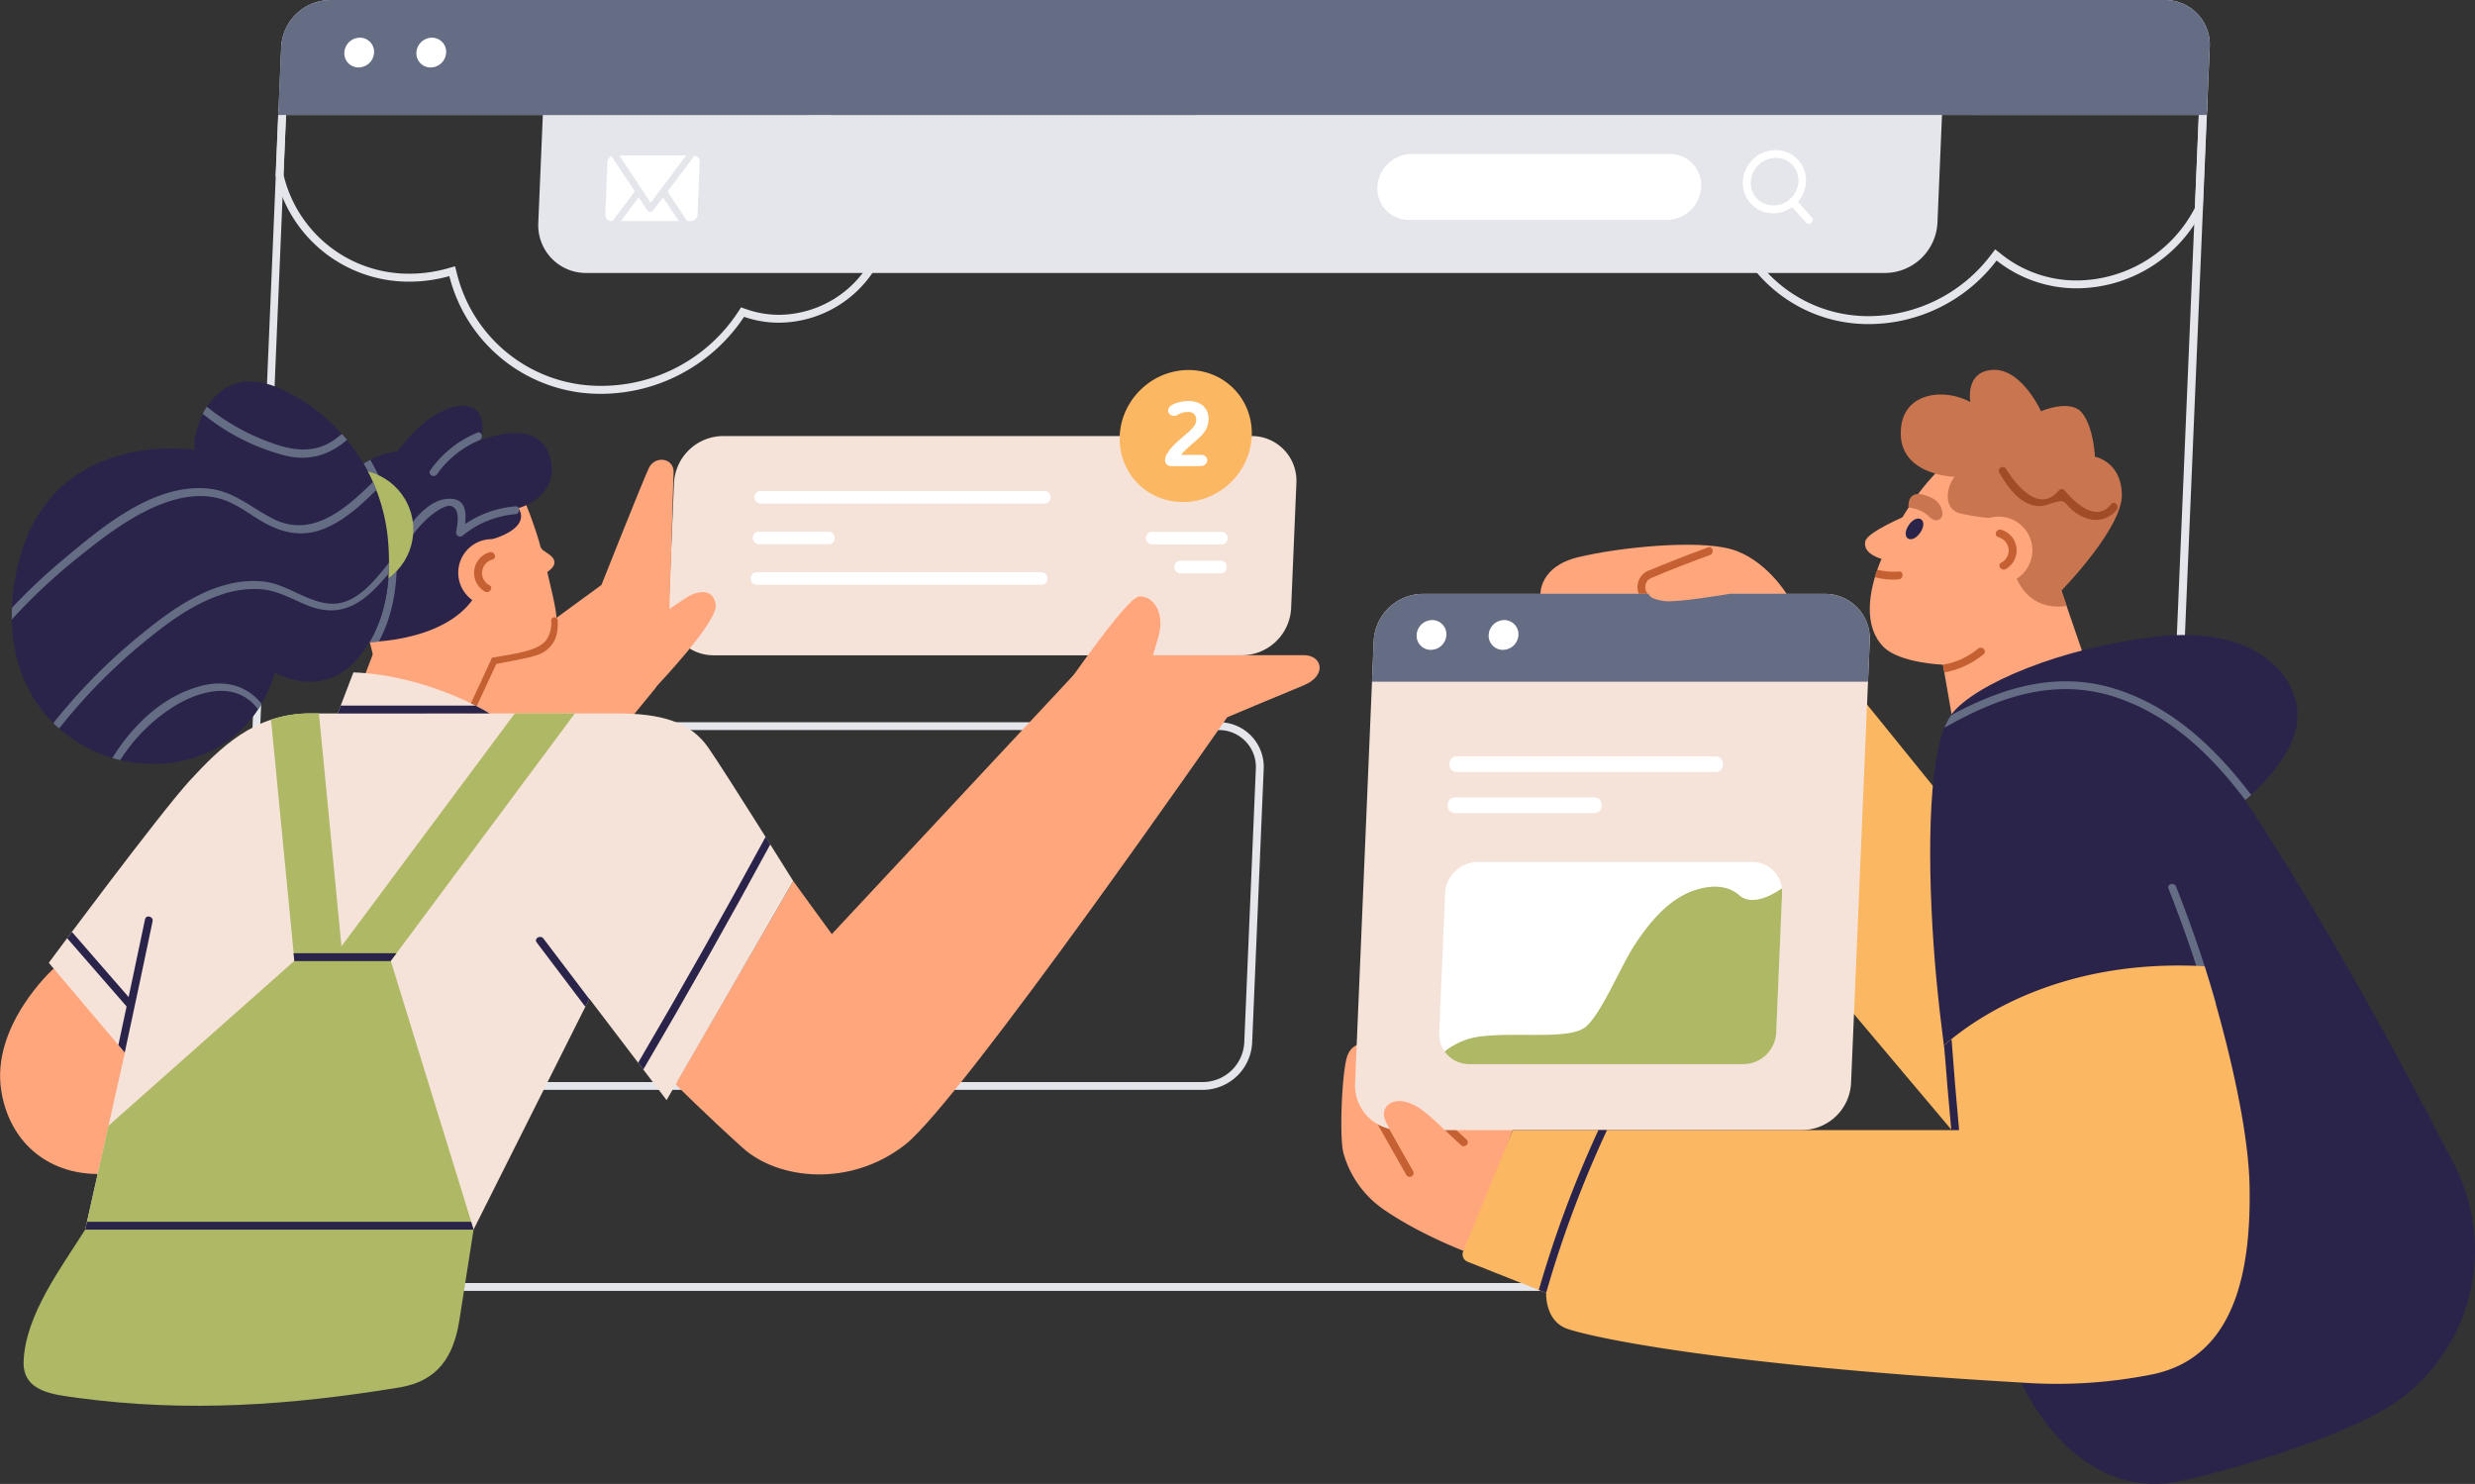 <?xml version="1.0" encoding="UTF-8"?> <svg xmlns="http://www.w3.org/2000/svg" viewBox="0 0 756.9 453.81"><rect x="0" y="0" width="756.9" height="453.81" fill="#333333" stroke="none"/> <g id="Слой_2" data-name="Слой 2"> <g id="Layer_4" data-name="Layer 4"> <path d="M672.43,35.16l-1.19,28.4a40.94,40.94,0,0,1-36,22.21,36.73,36.73,0,0,1-23.16-8l-1.91-1.52-1.48,1.94a47,47,0,0,1-37,18.49,42.28,42.28,0,0,1-42.61-44.49,45.64,45.64,0,0,1,4.08-17.05Zm2.5-2.4H531.68a48.47,48.47,0,0,0-5,19.35,44.68,44.68,0,0,0,45,47A49.2,49.2,0,0,0,610.6,79.67a39.34,39.34,0,0,0,24.65,8.5,43.22,43.22,0,0,0,38.36-24l1.32-31.42Z" style="fill:#e4e6eb"></path> <path d="M246.33,35.16a29,29,0,0,1,24.15,30.23A32.55,32.55,0,0,1,238.3,96.27a30.21,30.21,0,0,1-9.93-1.66L226.62,94l-1,1.54A50,50,0,0,1,184.06,118a45.18,45.18,0,0,1-44.28-34.18l-.61-2.38-2.37.66a42.52,42.52,0,0,1-11.48,1.6A39.32,39.32,0,0,1,86.7,53.41l.77-18.25Zm.2-2.4H85.17l-.88,20.87a41.68,41.68,0,0,0,41,32.5,44.81,44.81,0,0,0,12.13-1.69,47.6,47.6,0,0,0,46.61,36,52.65,52.65,0,0,0,43.52-23.55,32.59,32.59,0,0,0,10.72,1.8,34.93,34.93,0,0,0,34.58-33.18,31.5,31.5,0,0,0-26.35-32.73Z" style="fill:#e4e6eb"></path> <path d="M576.51,83.48H179.32a14.59,14.59,0,0,1-14.7-15.35l1.39-33H593.9l-1.39,33A16.16,16.16,0,0,1,576.51,83.48Z" style="fill:#e4e6eb"></path> <path d="M661.94,2.4a11.27,11.27,0,0,1,11.38,11.88l-15.45,366a12.73,12.73,0,0,1-12.59,12.09h-561A11.29,11.29,0,0,1,72.9,380.49l15.45-366A12.74,12.74,0,0,1,101,2.4Zm0-2.4H101A15.15,15.15,0,0,0,86,14.38l-15.44,366a13.67,13.67,0,0,0,13.78,14.39h561a15.15,15.15,0,0,0,15-14.39l15.44-366A13.67,13.67,0,0,0,661.94,0Z" style="fill:#e4e6eb"></path> <path d="M372.67,223.27a11.29,11.29,0,0,1,11.39,11.89l-3.54,83.66a12.74,12.74,0,0,1-12.59,12.09H111.47A11.27,11.27,0,0,1,100.09,319l3.53-83.66a12.74,12.74,0,0,1,12.6-12.09Zm0-2.4H116.22a15.13,15.13,0,0,0-15,14.39L97.7,318.92a13.67,13.67,0,0,0,13.77,14.38H367.93a15.15,15.15,0,0,0,15-14.38l3.53-83.66a13.67,13.67,0,0,0-13.78-14.39Z" style="fill:#e4e6eb"></path> <path d="M674.84,35.17H85.08L86,14.38A15.15,15.15,0,0,1,101,0h561a13.67,13.67,0,0,1,13.77,14.38Z" style="fill:#656d85"></path> <path d="M114.4,16.08a4.79,4.79,0,0,1-4.74,4.55,4.33,4.33,0,0,1-4.36-4.55A4.79,4.79,0,0,1,110,11.53,4.32,4.32,0,0,1,114.4,16.08Z" style="fill:#fff"></path> <path d="M136.44,16.08a4.79,4.79,0,0,1-4.74,4.55,4.32,4.32,0,0,1-4.36-4.55,4.79,4.79,0,0,1,4.74-4.55A4.33,4.33,0,0,1,136.44,16.08Z" style="fill:#fff"></path> <path d="M509.74,67.25H430.89a9.57,9.57,0,0,1-9.65-10.08h0a10.61,10.61,0,0,1,10.5-10.08h78.85a9.57,9.57,0,0,1,9.65,10.08h0A10.61,10.61,0,0,1,509.74,67.25Z" style="fill:#fff"></path> <path d="M542.33,65.23A9.25,9.25,0,0,1,533,55.51a10.15,10.15,0,0,1,10-9.62,9.25,9.25,0,0,1,9.3,9.72h0A10.14,10.14,0,0,1,542.33,65.23Zm.72-16.94a7.71,7.71,0,0,0-7.63,7.32,6.86,6.86,0,0,0,6.91,7.22A7.72,7.72,0,0,0,550,55.51a6.86,6.86,0,0,0-6.91-7.22Z" style="fill:#fff"></path> <path d="M547.37,62.58l5,5.52c1.05,1.14,2.74-.55,1.7-1.69l-5-5.53c-1.05-1.14-2.74.56-1.7,1.7Z" style="fill:#fff"></path> <path d="M194.12,58.54c-2.22,3-4.61,6.1-6.82,9.07h-.2a1.88,1.88,0,0,1-2-1.87l.68-16.34A2,2,0,0,1,187,47.76Q190.55,53.13,194.12,58.54Z" style="fill:#fff"></path> <path d="M202.76,60.36c1.56,2.36,3.24,4.88,4.82,7.25H189.87c1.77-2.34,3.71-4.94,5.45-7.26l2.55,3.83a1.15,1.15,0,0,0,1.94.13l.78-1.05c.58-.77,1.15-1.54,1.71-2.3A4.8,4.8,0,0,0,202.76,60.36Z" style="fill:#fff"></path> <path d="M199,62q-4.8-7.24-9.61-14.47h20.45Q204.38,54.76,199,62Z" style="fill:#fff"></path> <path d="M214,49.4l-.69,16.34a2.1,2.1,0,0,1-2.17,1.87h-1c-1.94-2.92-4.06-6.14-6-9,2.74-3.67,5.48-7.32,8.23-11A1.83,1.83,0,0,1,214,49.4Z" style="fill:#fff"></path> <polygon points="114.72 198.25 109.92 210.83 143.59 216.43 153.78 194.35 114.72 198.25" style="fill:#ffa67d"></polygon> <path d="M242.58,269.44l11.8,16.23L334,200.36h64.71c5.72,0,7.19,6.27,0,9.22s-23.42,9.78-23.42,9.78S293.84,336.69,276.88,350s-39,10.77-49.79,1c-11.56-10.45-20.54-19.42-20.54-19.42Z" style="fill:#ffa67d"></path> <path d="M379.86,200.4H218.28A13.68,13.68,0,0,1,204.5,186l1.62-38.27a15.13,15.13,0,0,1,15-14.38H382.69a13.67,13.67,0,0,1,13.77,14.38L394.85,186A15.15,15.15,0,0,1,379.86,200.4Z" style="fill:#f5e3d9"></path> <ellipse cx="362.62" cy="133.37" rx="20.62" ry="19.77" transform="translate(10.22 291.77) rotate(-44.4)" style="fill:#fcb762"></ellipse> <path d="M232.52,154h87a1.93,1.93,0,0,0,0-3.85h-87a1.93,1.93,0,0,0,0,3.85Z" style="fill:#fff"></path> <path d="M231.47,178.84h87c2.47,0,2.48-3.84,0-3.84h-87c-2.47,0-2.48,3.84,0,3.84Z" style="fill:#fff"></path> <path d="M232,166.43h21.39c2.47,0,2.48-3.85,0-3.85H232a1.93,1.93,0,0,0,0,3.85Z" style="fill:#fff"></path> <path d="M352.27,166.49h21.39a1.93,1.93,0,0,0,0-3.85H352.27a1.93,1.93,0,0,0,0,3.85Z" style="fill:#fff"></path> <path d="M360.93,175.34h12.36c2.47,0,2.48-3.85,0-3.85H360.93a1.93,1.93,0,0,0,0,3.85Z" style="fill:#fff"></path> <path d="M369.2,140.79a1.7,1.7,0,0,1-.61,1.23,2,2,0,0,1-1.37.51h-9.05a1.86,1.86,0,0,1-1.39-.53,1.68,1.68,0,0,1-.48-1.29,5.35,5.35,0,0,1,.07-.65,2.07,2.07,0,0,1,.2-.64,10.59,10.59,0,0,1,1.05-1.71,16.85,16.85,0,0,1,1.29-1.51c.46-.48.94-.94,1.45-1.39s1-.89,1.52-1.33l1.27-1.08a10.68,10.68,0,0,0,1.25-1.17,7.33,7.33,0,0,0,1-1.29,3.09,3.09,0,0,0,.43-1.44,2.5,2.5,0,0,0-.57-1.78,2.39,2.39,0,0,0-1.91-.73,6.83,6.83,0,0,0-1.27.11,6.22,6.22,0,0,0-1.06.33,6.76,6.76,0,0,0-.93.47,2,2,0,0,1-1.06.28,2,2,0,0,1-1.27-.46,1.42,1.42,0,0,1-.53-1.22,1.71,1.71,0,0,1,.71-1.29,5.3,5.3,0,0,1,1.63-.9,10.87,10.87,0,0,1,2-.51,12.79,12.79,0,0,1,1.91-.16,7.33,7.33,0,0,1,2.67.44,5.58,5.58,0,0,1,1.95,1.19,4.78,4.78,0,0,1,1.16,1.78,5.41,5.41,0,0,1,.34,2.17,7,7,0,0,1-.73,3,9.39,9.39,0,0,1-1.67,2.21c-.47.48-1,.94-1.53,1.4l-1.6,1.39-1.53,1.41a10.69,10.69,0,0,0-1.32,1.47h6.13a1.89,1.89,0,0,1,1.33.49A1.52,1.52,0,0,1,369.2,140.79Z" style="fill:#fff"></path> <path d="M325.56,210.45s18.81-27.48,22.69-28,8.3,4.37,6,12.36c-1.59,5.6-4.73,15.68-4.73,15.68Z" style="fill:#ffa67d"></path> <path d="M121.27,224.7l62.66-45.81s12.67-31.9,14.51-35.77S206,140,206,144.32L204.49,194c0,6-.55,12.18-4.37,16.85l-20.86,25.51Z" style="fill:#ffa67d"></path> <path d="M142.68,216.15l-6.07-1a1.06,1.06,0,0,0-.77.19h0a1,1,0,0,0,.45,1.78l6.82,1.13.75.13a1,1,0,0,0,1.07-.57l.32-.69,6.85-14.76a1,1,0,0,0-.88-1.42h0a1,1,0,0,0-.92.58l-6.51,14.07A1,1,0,0,1,142.68,216.15Z" style="fill:#c46031"></path> <path d="M167.37,175a9,9,0,0,1,.87-.74,7.6,7.6,0,0,0,.68-.71,2.65,2.65,0,0,0,.63-1.33c.22-1.86-2.24-3-3.42-3.92a2.61,2.61,0,0,1-.75-.87,9.07,9.07,0,0,1-.36-1.26c-.28-1-.57-1.95-.88-2.91-.47-1.46-1-2.92-1.5-4.36a77.65,77.65,0,0,0-3-7.31,33.36,33.36,0,0,0-2.91-5.06c-.13-.19-.28-.38-.42-.56-3.32-4.18-17.21-12.05-37.37-6.39s-16.48,24.2-12.79,33.51,8.24,28.57,8.24,28.57l30.67-.42c16.13-.05,20.1-1.13,23.64-5.76C171.44,191.8,170.29,187.28,167.37,175Z" style="fill:#ffa67d"></path> <path d="M16.41,296.2s-19.32,17.37-16,37.54c3,18.07,17.82,27.54,35.41,24.84,23-3.53,40.57-23.24,40.57-23.24Z" style="fill:#ffa67d"></path> <path d="M201,209.65s18.62-19.56,17.88-24.72-5.41-3.93-7.38-3.07-11.92,8-11.92,8Z" style="fill:#ffa67d"></path> <path d="M242.58,269.44S221.75,236,216.51,228.5c-5.53-7.87-14.6-10.32-27.88-10.32H94.92c-17.21,0-27.77,10.69-36.76,20.4s-43.24,55.86-43.24,55.86l23.27,27.5L26.07,376H144.84l35.4-70.57,23.61,31Z" style="fill:#f5e3d9"></path> <path d="M149.75,218.18s-18.68-11.68-41.67-12.55l-4.8,12.55Z" style="fill:#f5e3d9"></path> <path d="M144.84,376l-25.33-82.12H90L33.18,344.28,26.07,376c-7.31,11.67-18.28,26-18.85,40.3-.38,9.39,9.26,10.21,16.55,11.2,33.49,4.52,65.17,2.26,98.39-3.19,11.61-1.91,16.57-9.29,18.34-20.63Z" style="fill:#aeb865"></path> <polygon points="175.81 218.18 106.52 311.33 99.97 320.13 91.96 314.17 88.13 311.32 91.28 307.09 104.39 289.45 157.44 218.18 175.81 218.18" style="fill:#aeb865"></polygon> <path d="M108.09,327.56,93.4,329,92,314.17l-.68-7.08-8.43-87a37.71,37.71,0,0,1,12.07-1.93h2.57l6.9,71.27,2.13,21.88Z" style="fill:#aeb865"></path> <path d="M89.77,291.52l.23,2.39h29.47l1.79-2.39Z" style="fill:#2b244a"></path> <polygon points="144.84 376.04 26.07 376.04 26.61 373.64 144.09 373.64 144.84 376.04" style="fill:#2b244a"></polygon> <path d="M235.57,258.23Q216.75,293,196.73,327.09L195.16,325q20.07-34.21,39-69.12Z" style="fill:#2b244a"></path> <path d="M38.65,307.72q-9.07-10.39-18.12-20.8L22,285l18.36,21.1C41.38,307.22,39.65,308.88,38.65,307.72Z" style="fill:#2b244a"></path> <path d="M46.66,281.78q-4.19,20.07-8.51,40.12l-1.95-2.31c2.73-12.82,5.48-25.63,8.15-38.44C44.66,279.62,47,280.27,46.66,281.78Z" style="fill:#2b244a"></path> <path d="M180.22,305.53,179,307.89q-7.46-9.84-14.87-19.67c-.93-1.22,1.15-2.42,2.06-1.2Q173.24,296.26,180.22,305.53Z" style="fill:#2b244a"></path> <path d="M150.58,164.88s11.84-3.08,8-9.48c0,0,11.81-3.19,10-13.89s-11.87-10.34-21.46-7c0,0,3.08-11.31-6.76-10.32s-18.81,13.89-18.81,13.89-11.19.49-18.81,11.93-3,31.15,9.08,46.34c0,0,28.6.35,35.3-17.84A69.4,69.4,0,0,0,150.58,164.88Z" style="fill:#2b244a"></path> <path d="M133.65,145.05a29.78,29.78,0,0,1,12.93-10.4c1.41-.59.79-2.91-.63-2.31a32.72,32.72,0,0,0-14.37,11.5c-.89,1.26,1.19,2.46,2.07,1.21Z" style="fill:#656d85"></path> <path d="M124.4,166.27a36.1,36.1,0,0,1,7.08-8.39c1.54-1.23,5-3.9,6.86-3,2.53,1.27,1.47,5.77,1.19,7.72a1.21,1.21,0,0,0,2,1.17,29.12,29.12,0,0,1,16.09-6.52c1.53-.14,1.54-2.53,0-2.39a32,32,0,0,0-17.79,7.21l2,1.17c.61-4.26,1.86-10.63-4.19-10.71-6.82-.1-12,7.56-15.32,12.49-.86,1.29,1.22,2.49,2.07,1.21Z" style="fill:#656d85"></path> <path d="M120.91,163.64a58.27,58.27,0,0,0-7.67-23,21.24,21.24,0,0,0-2.09,1.17,55.16,55.16,0,0,1,7.38,22.13c.73,7.08,1.39,20.75-5.52,32.44.69,0,1.64-.06,2.83-.16C120.55,187.49,122.24,176.58,120.91,163.64Z" style="fill:#656d85"></path> <circle cx="108.09" cy="161.95" r="18.32" transform="translate(-34.32 29.17) rotate(-13.28)" style="fill:#aeb865"></circle> <path d="M143,182.27a10.27,10.27,0,1,0,.29-14.52A10.28,10.28,0,0,0,143,182.27Z" style="fill:#ffa67d"></path> <path d="M150.63,171.13a4.23,4.23,0,0,0-.91,7.87c1.32.79-.17,2.67-1.48,1.89a6.59,6.59,0,0,1,1.47-12c1.47-.45,2.4,1.76.92,2.21Z" style="fill:#c46031"></path> <path d="M118.53,163.89a56.34,56.34,0,0,0-32.21-44.75c-20.91-9.84-27.79,12.52-26.81,18.43,0,0-50-7.93-55.57,44.27-6,57.12,66.64,69.83,80.16,23.85,0,0,14.14,8.48,25.08-4.06S119.37,172.08,118.53,163.89Z" style="fill:#2b244a"></path> <path d="M119,172c0,1.08,0,2.19-.08,3.34-6.69,7.93-13.58,14.51-25.25,9.66-4.63-1.93-8.77-4.38-13.89-4.81A31,31,0,0,0,67,182.1c-8.62,3-16.21,8.72-23.21,14.47a172.2,172.2,0,0,0-25.71,26.21c-.6-.53-1.19-1.07-1.75-1.64a173.35,173.35,0,0,1,25-25.62c10.81-9,24.48-19.33,39.42-17.65,8,.9,15.6,8.36,23.69,6.45C110.21,182.94,114.88,177.3,119,172Z" style="fill:#656d85"></path> <path d="M80,215.24c-.34.59-.69,1.16-1.08,1.73a13.54,13.54,0,0,0-4.42-4c-6.4-3.59-14.65-.83-20.49,2.58a52.13,52.13,0,0,0-17.23,16.9c-.81-.19-1.62-.4-2.43-.64,6.36-10.17,15.44-18.94,27-22C69.64,207.61,76,210.23,80,215.24Z" style="fill:#656d85"></path> <path d="M115.09,149.84c-4.74,4.71-9.9,9.41-16,11.86C92,164.52,85.63,162.83,79.34,159c-3.93-2.4-7.62-5.27-12.15-6.52-5.45-1.51-11.18-.66-16.43,1.17-9.86,3.46-18.62,10.21-26.69,16.67A177.35,177.35,0,0,0,3.6,189.46c0-1.18,0-2.38.06-3.59a179.49,179.49,0,0,1,15.61-14.7c11.92-10,27.8-23.43,44.48-21.75,7.78.78,13.11,5.87,19.8,9.26,12,6,22.16-3.13,30.35-11.1l.16-.16C114.43,148.22,114.76,149,115.09,149.84Z" style="fill:#656d85"></path> <path d="M106.11,134.5c-5.19,4.58-11.77,6.85-19.7,4.61A66,66,0,0,1,62,126.54c.38-.73.8-1.46,1.25-2.16a67.21,67.21,0,0,0,19.95,11.11c8.27,3.07,15.17,2.86,21.32-2.8C105.1,133.27,105.62,133.89,106.11,134.5Z" style="fill:#656d85"></path> <path d="M145.4,215.78H104.19l-.91,2.4h46.47S148.18,217.2,145.4,215.78Z" style="fill:#2b244a"></path> <path d="M168.93,189l0,0a.94.94,0,0,0-.37.81,9,9,0,0,1-1.51,5.94c-2.51,3.29-9,4.06-16.39,5.37-.35.07-.34,1.21-.16,1.82h0c.12.44.44.27.9.18,12.27-2.34,14.81-2.61,17.43-6.07,1.49-2,1.83-4.39,1.73-7.29A1,1,0,0,0,168.93,189Z" style="fill:#c46031"></path> <path d="M596.84,218.47l-2.77-15.86,35-25.83,7.61,22.16S626.16,218.84,596.84,218.47Z" style="fill:#ffa67d"></path> <polygon points="598.5 249.46 556.7 197.82 555.22 296.18 614.48 366.5 598.5 249.46" style="fill:#fcb762"></polygon> <path d="M418.67,319s-5-.74-6.64,3.94-2.46,24.34-1.23,29.5a31,31,0,0,0,12.39,17.46c11.32,7.82,25.32,13,25.32,13l14.14-37.37Z" style="fill:#ffa67d"></path> <path d="M437.38,341.23q4.64,4.61,9.45,9c1.13,1,2.83-.66,1.69-1.7q-4.81-4.39-9.44-9a1.2,1.2,0,0,0-1.7,1.69Z" style="fill:#c46031"></path> <path d="M421.1,343.49q4.51,7.93,9,15.87a1.2,1.2,0,0,0,2.07-1.21q-4.5-7.93-9-15.87a1.2,1.2,0,0,0-2.07,1.21Z" style="fill:#c46031"></path> <path d="M546.37,181.62s-6.52-10.72-17-13.68-34.39-.55-46.84,2.49c-11.78,2.88-11.43,11.19-11.43,11.19Z" style="fill:#ffa67d"></path> <path d="M503.68,174.72a5.48,5.48,0,0,0-1,9c1.16,1,2.86-.68,1.7-1.69a3.09,3.09,0,0,1,.49-5.24,1.2,1.2,0,0,0-1.21-2.07Z" style="fill:#c46031"></path> <path d="M551.1,345.6H428.18a13.67,13.67,0,0,1-13.77-14.39L420.11,196a15.15,15.15,0,0,1,15-14.38H558A13.67,13.67,0,0,1,571.8,196l-5.71,135.21A15.13,15.13,0,0,1,551.1,345.6Z" style="fill:#f5e3d9"></path> <path d="M435.1,181.62H558A13.67,13.67,0,0,1,571.8,196l-.53,12.48H419.59l.52-12.48A15.15,15.15,0,0,1,435.1,181.62Z" style="fill:#656d85"></path> <path d="M533.17,325.44H449.32a9.12,9.12,0,0,1-9.18-9.59l1.8-42.65a10.08,10.08,0,0,1,10-9.59h83.85A9.11,9.11,0,0,1,545,273.2l-1.8,42.65A10.1,10.1,0,0,1,533.17,325.44Z" style="fill:#fff"></path> <path d="M445,248.66h42.54c3.08,0,3.09-4.8,0-4.8H445c-3.09,0-3.09,4.8,0,4.8Z" style="fill:#fff"></path> <path d="M445.57,236.12h79.05c3.09,0,3.09-4.8,0-4.8H445.57c-3.09,0-3.09,4.8,0,4.8Z" style="fill:#fff"></path> <path d="M545,273.2l-1.8,42.65a10.11,10.11,0,0,1-10,9.59H449.32a9.14,9.14,0,0,1-7.53-3.86A21.79,21.79,0,0,1,452.51,317c11.4-1.47,27.53,1.1,32.4-2.95s10.68-18.51,15-25.07c6.15-9.41,12.35-15.23,19.82-17.16s11,.93,12.35,2.12c1.17,1.05,5.12,3.12,12.85-2.27A10.28,10.28,0,0,1,545,273.2Z" style="fill:#aeb865"></path> <path d="M442.33,194.19a4.79,4.79,0,0,1-4.74,4.55,4.32,4.32,0,0,1-4.36-4.55,4.79,4.79,0,0,1,4.74-4.56A4.33,4.33,0,0,1,442.33,194.19Z" style="fill:#fff"></path> <path d="M464.37,194.19a4.8,4.8,0,0,1-4.75,4.55,4.33,4.33,0,0,1-4.36-4.55,4.8,4.8,0,0,1,4.75-4.56A4.34,4.34,0,0,1,464.37,194.19Z" style="fill:#fff"></path> <path d="M504.61,176.91q9.09-3.81,18.37-7.2c1.43-.53.81-2.84-.64-2.31q-9.27,3.39-18.37,7.2c-1.4.59-.79,2.91.64,2.31Z" style="fill:#c46031"></path> <path d="M504,181.53c.73,1.05,1.1,1.66,4.85,2.27s20-2.18,20-2.18l-5.35-12Z" style="fill:#ffa67d"></path> <path d="M450,354.33s-10.84-12.51-16.72-15.94c-7.09-4.14-11.57.19-9.61,4.38,1.32,2.83,8.87,15.86,8.87,15.86Z" style="fill:#ffa67d"></path> <path d="M618.17,422.81s16.1,37.89,50.1,29.89c18.86-4.44,45.15-12.78,60-21.12,26.48-14.89,36.21-48.28,22.35-75.31-15.56-30.36-38.85-73.42-64-111.61,0,0,16.6-13.28,16-26.37s-14-26.92-43.15-23.6-55.69,14.56-62.7,23.78-7.44,41.31-5.47,70.08,7.13,57.05,7.13,57.05S602.43,395.38,618.17,422.81Z" style="fill:#2b244a"></path> <path d="M663.17,271.77q6.9,17.43,12.14,35.44a1.2,1.2,0,0,0,2.31-.64q-5.25-18-12.14-35.44c-.56-1.42-2.88-.8-2.31.64Z" style="fill:#656d85"></path> <path d="M658.62,420.23a148.38,148.38,0,0,1-40.45,2.58c-93.93-5.41-131.8-14-138.8-16.41s-6.52-11-6.52-11l-24.06-9.55a2.4,2.4,0,0,1-1.33-3.14l15.19-37.1H598.5s-2-10.84-4-25.93c10.32-8.95,36.37-26.57,79.7-24.18,0,0,13.27,41,13.76,67.32S683.33,414.88,658.62,420.23Z" style="fill:#fcb762"></path> <path d="M491.45,345.6a339.92,339.92,0,0,0-18.61,49.78l-2.24-.88a343.4,343.4,0,0,1,18.23-48.9Z" style="fill:#2b244a"></path> <path d="M594.19,203.28s-13.29-.48-18.19-5.46c-6.18-6.27-4.61-16.85-1.11-25.67s10.88-23.2,22.87-32.79,24.34-4.6,29.88.74c10.32,10,10.53,27.29,2.34,39.21C614.48,201.88,594.19,203.28,594.19,203.28Z" style="fill:#ffa67d"></path> <path d="M582.81,157.78s-11.77,4.93-12.37,7.76,2,5,7.89,6.11S582.81,157.78,582.81,157.78Z" style="fill:#ffa67d"></path> <path d="M597.76,145.82s-16.35-.37-16.47-13.16,13.15-14.14,21.27-9.71c0,0-1.73-9.47,7-9.84s14.63,12.67,14.63,12.67,8.95-3.94,12.53.49,3.95,13.4,3.95,13.4,8.11,1.47,8.23,11.68-18.47,29.27-18.47,29.27l1.59,4.63s-12.76,3.1-16.63-12.26l-3.61-14.39a62.09,62.09,0,0,1-12.3-1.6C593.7,155.53,595.67,148.15,597.76,145.82Z" style="fill:#c97550"></path> <path d="M611.43,144.6c2.33,3.79,5,8,9.42,9.64,3.74,1.36,5.5-.28,8.83-.91,1.9-.35,2.21,1.1,4,2.59a12.86,12.86,0,0,0,5.12,2.8,8.17,8.17,0,0,0,8.52-2.82c.95-1.2-.74-2.91-1.7-1.7-4.58,5.77-11-.42-14.26-4.27a1.2,1.2,0,0,0-1.7,0c-5.89,7.32-13.07-1.51-16.17-6.54-.8-1.31-2.88-.11-2.07,1.21Z" style="fill:#a14c27"></path> <path d="M618.68,175.4a10.28,10.28,0,1,1-.29-14.53A10.28,10.28,0,0,1,618.68,175.4Z" style="fill:#ffa67d"></path> <path d="M611.06,164.26a4.22,4.22,0,0,1,.91,7.86c-1.32.79.17,2.68,1.48,1.9A6.6,6.6,0,0,0,612,162c-1.46-.45-2.39,1.76-.91,2.22Z" style="fill:#c46031"></path> <path d="M606.63,200.05a25.68,25.68,0,0,1-12,5.58l-.41-2.35a22.78,22.78,0,0,0,10.73-4.92C606.11,197.39,607.81,199.08,606.63,200.05Z" style="fill:#c46031"></path> <path d="M580.69,177.17a21,21,0,0,1-7.32-.66c.23-.77.48-1.53.76-2.29a19.19,19.19,0,0,0,6.56.55C582.22,174.64,582.21,177,580.69,177.17Z" style="fill:#c46031"></path> <path d="M587.23,162.92c-1.2,1.73-2.82,2.41-3.78,1.74s-.88-2.41.32-4.14,2.79-2.35,3.75-1.68S588.43,161.19,587.23,162.92Z" style="fill:#2b244a"></path> <path d="M583.63,155.08c0,.28,3.64.25,6.18,2.79s4.26.62,4.26-.76a5.72,5.72,0,0,0-3.43-4.89C587.73,150.84,583.58,149.78,583.63,155.08Z" style="fill:#c97550"></path> <path d="M688.45,243.1c-1.1,1-1.8,1.56-1.8,1.56C676.33,231.05,664,219,647.48,213.38c-19-6.47-36.56-.09-52.81,9.16a17.12,17.12,0,0,1,2-3.81c15.92-8.57,33-13.89,51.45-7.66C665.11,216.84,677.83,229.15,688.45,243.1Z" style="fill:#656d85"></path> <path d="M599.13,345.6h-2.39c-.81-8.64-1.53-17.27-2.19-25.94.69-.59,1.44-1.22,2.27-1.88Q597.84,331.72,599.13,345.6Z" style="fill:#2b244a"></path> </g> </g> </svg> 